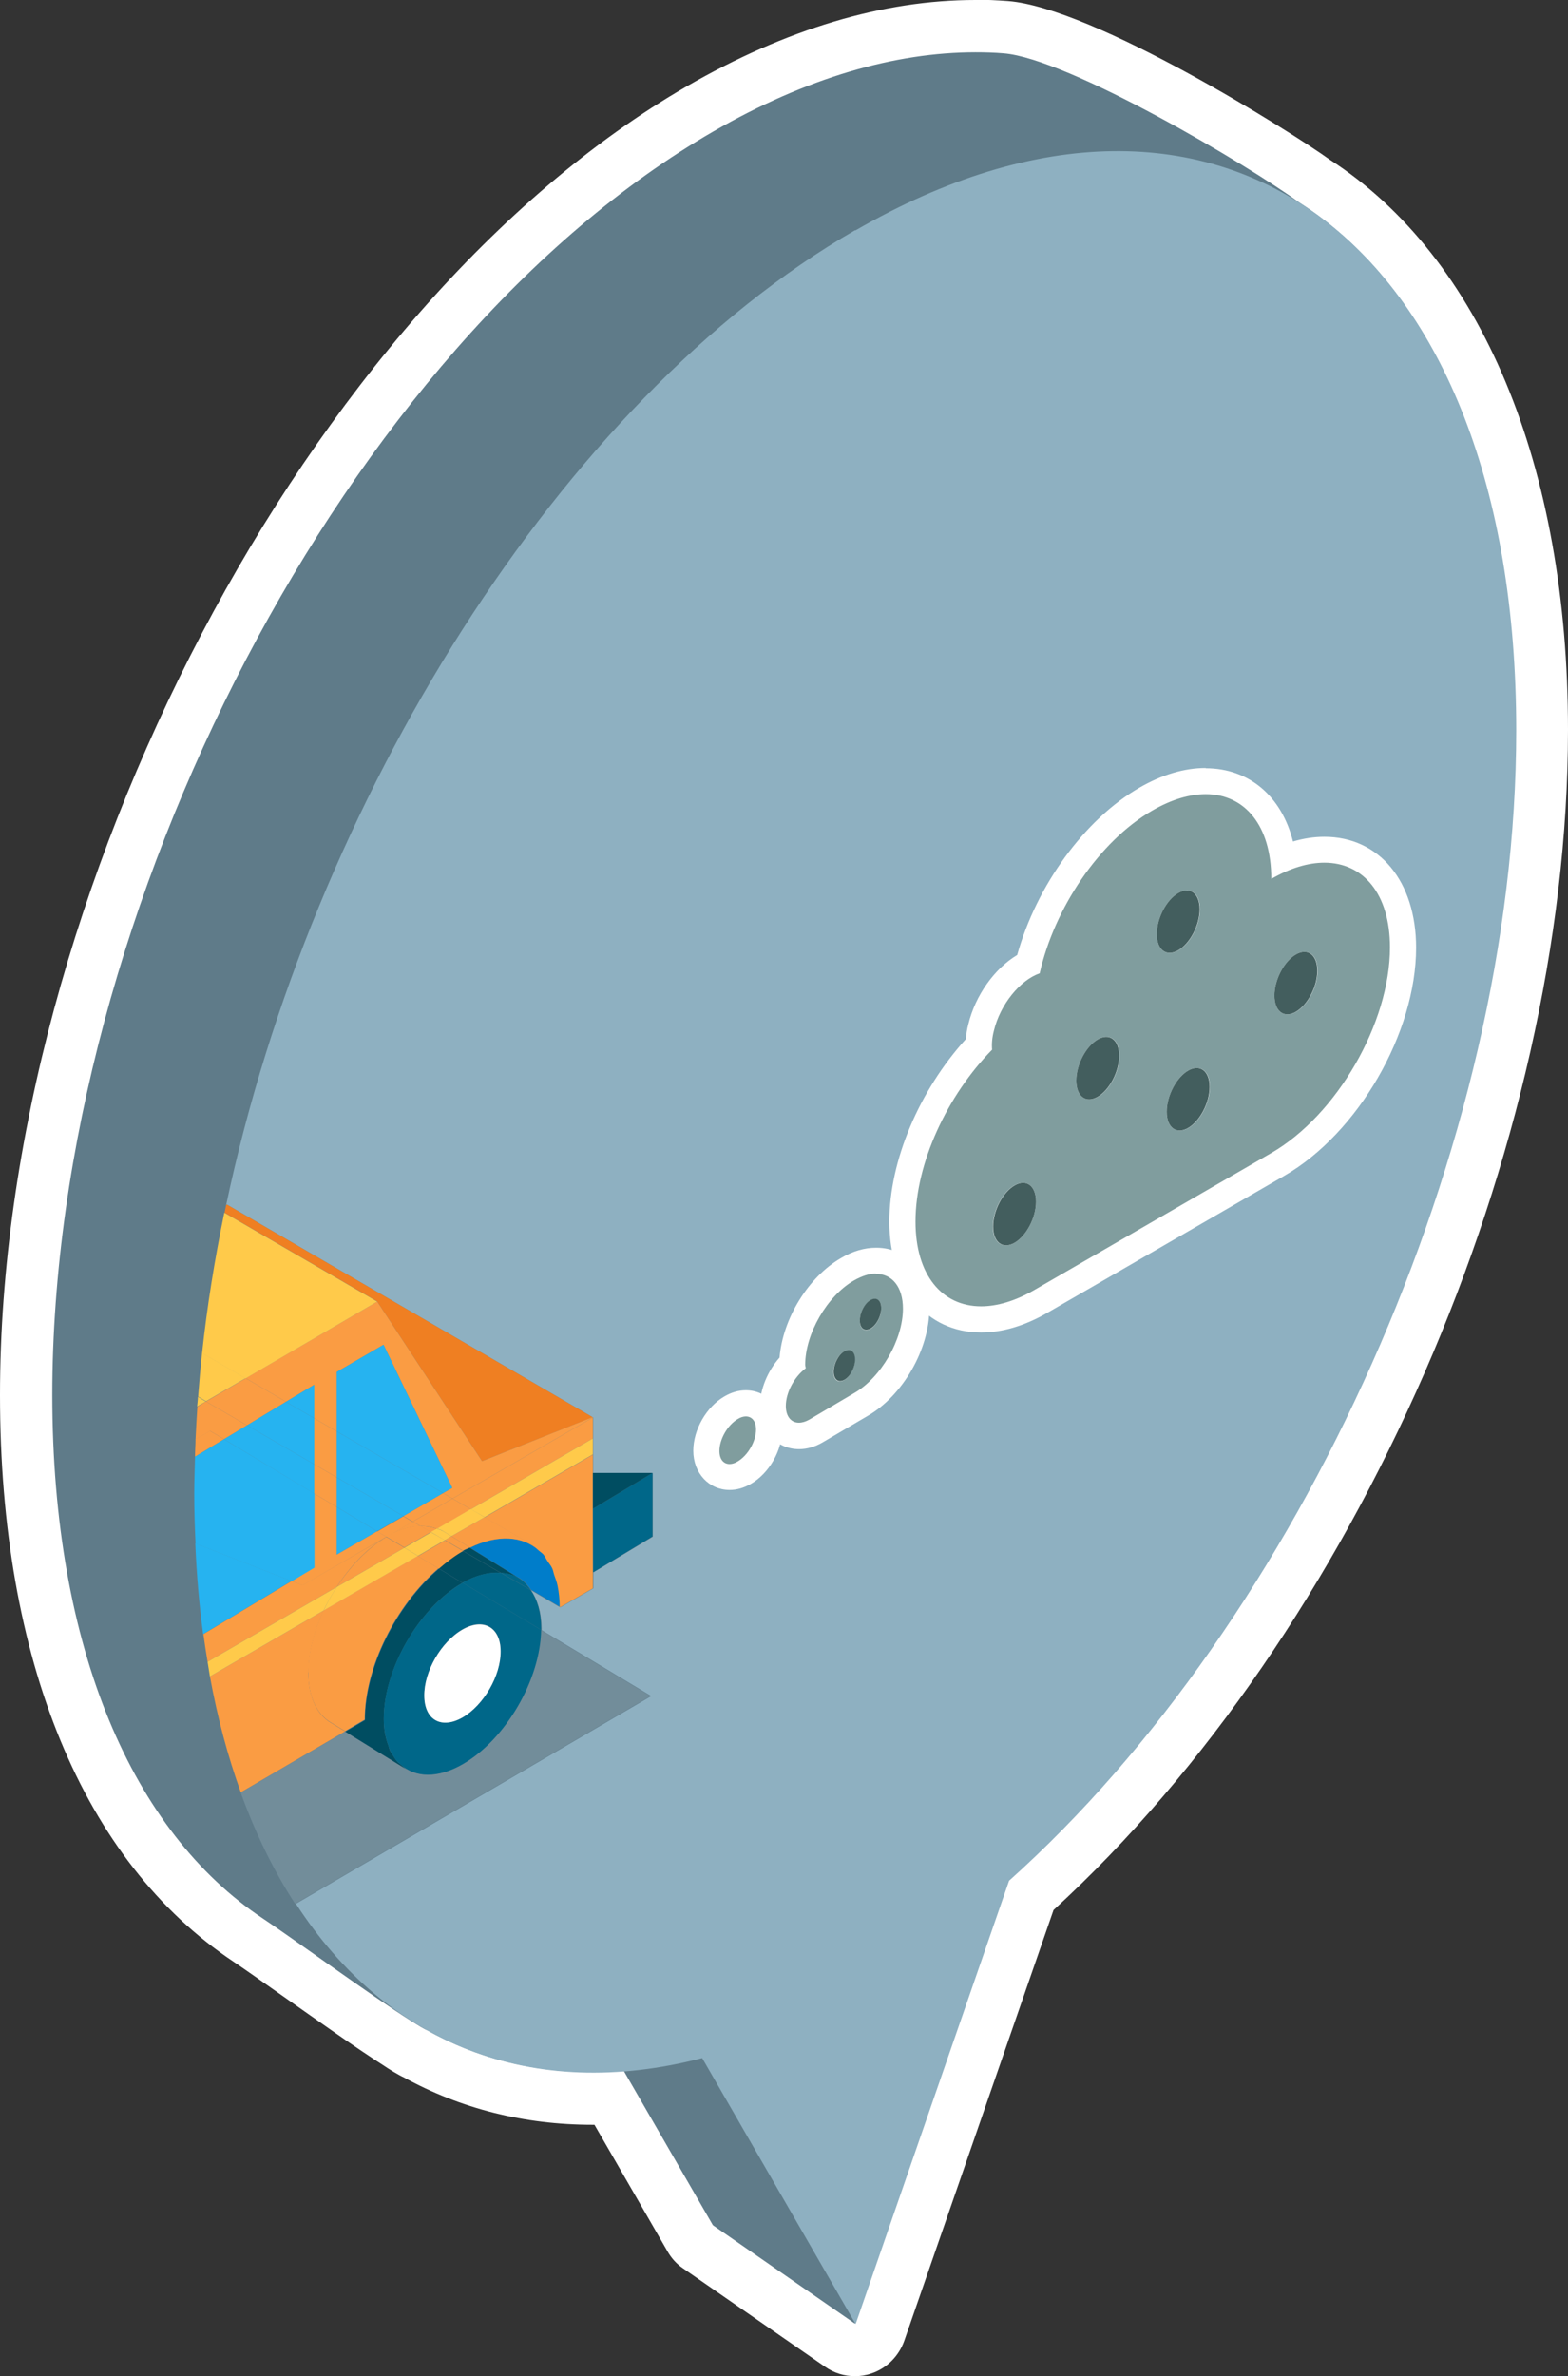 <?xml version="1.0" encoding="UTF-8"?><svg id="d" xmlns="http://www.w3.org/2000/svg" viewBox="0 0 59.98 90.84"><rect x="0" y="0" width="59.98" height="90.84" fill="#333333" stroke="none"/><defs><style>.g{fill:#ef7f22;}.g,.h,.i,.j,.k,.l,.m,.n,.o,.p,.q,.r,.s{stroke-width:0px;}.h{fill:#000;opacity:.2;}.i{fill:#006789;}.j{fill:#ffca4a;}.k{fill:#26b3f0;}.l{fill:#809d9e;}.m{fill:#fa9c43;}.n{fill:#5f7b89;fill-rule:evenodd;}.o{fill:#8eb0c1;}.p{fill:#fff;}.q{fill:#004d61;}.r{fill:#007dca;}.s{fill:#435e5e;}</style></defs><path class="n" d="M32.71,89.84c-.2,0-.4-.06-.57-.18l-5.43-3.76c-.12-.08-.22-.19-.3-.32l-3.1-5.37c-.21,0-.43.01-.64.01-2.46,0-4.76-.58-6.83-1.73-.19-.1-.34-.19-.51-.29,0,0-.14-.09-.14-.09-.99-.62-2.5-1.69-3.83-2.63-.79-.56-1.48-1.05-1.88-1.31-5.48-3.64-8.49-11.04-8.49-20.84C1,34.43,12.56,12.37,26.78,4.17c3.64-2.1,7.18-3.17,10.54-3.17.39,0,.78.01,1.16.04,2.95.23,10.29,4.76,11.84,5.9,5.49,3.5,8.67,11.15,8.67,20.96,0,15.85-8.03,34.12-19.54,44.55l-5.79,16.71c-.1.3-.34.53-.63.62-.1.03-.21.05-.31.05Z"/><path class="p" d="M37.31,2c.37,0,.73.01,1.08.04,2.46.19,9.39,4.29,11.32,5.71,0,0,0,0,0,0,5.07,3.24,8.26,10.28,8.26,20.15h0c0,15.92-8.28,34.03-19.4,43.98l-5.87,16.95-5.43-3.76-3.41-5.9c-.4.03-.8.05-1.19.05-2.31,0-4.45-.55-6.34-1.61-.02-.01-.05-.02-.07-.03-.11-.06-.25-.14-.39-.23-.04-.03-.09-.06-.13-.08-1.56-.99-4.63-3.23-5.69-3.93-4.95-3.29-8.05-10.27-8.05-20.01h0C2,34.72,13.32,13.09,27.28,5.03h0c3.57-2.06,6.96-3.03,10.04-3.03M37.31,0c-3.53,0-7.24,1.11-11.04,3.3C11.79,11.67,0,34.11,0,53.33c0,10.14,3.18,17.84,8.94,21.67.39.26,1.07.74,1.85,1.29,1.35.95,2.87,2.03,3.88,2.67l.15.1c.17.11.34.21.47.28.04.02.09.05.14.07,2.2,1.21,4.63,1.82,7.24,1.82.02,0,.04,0,.07,0l2.8,4.85c.15.26.35.48.59.64l5.43,3.76c.34.24.74.36,1.14.36.21,0,.42-.03.62-.1.59-.19,1.06-.66,1.27-1.25l5.71-16.47c11.61-10.63,19.68-29.1,19.68-45.12,0-10.12-3.32-18.06-9.12-21.8-1.45-1.05-9.03-5.81-12.31-6.06-.41-.03-.82-.05-1.24-.05h0Z"/><path class="o" d="M32.71,8.8h0c-11.26,6.5-20.79,21.82-24.06,37.27l.03-.02,13.99,8.13h.02s0,.01,0,.01v2.13h2.28v2.43l-2.27,1.36v-2.42s0,.33,0,.33v2.7l-1.16.67-.11.06-1.11-.65c.24.36.39.84.4,1.45,0,.02,0,.05,0,.07l4.19,2.52-13.59,7.94c3.47,5.35,9.01,7.6,15.54,5.9l5.87,10.17,5.87-16.95c11.13-9.96,19.4-28.07,19.4-43.98h0c0-18.61-11.32-27.17-25.28-19.11ZM28.22,55.87c-.39.22-.7.04-.7-.41s.31-.99.7-1.22c.39-.22.7-.04.7.41s-.31.99-.7,1.22ZM32.68,53.27l-1.71,1.01c-.49.29-.89.05-.89-.52,0-.52.33-1.12.76-1.44,0-.05-.02-.08-.02-.13,0-1.19.84-2.64,1.87-3.23s1.87-.11,1.87,1.08-.84,2.64-1.87,3.23ZM48.63,44.08l-9.07,5.24c-2.51,1.45-4.54.27-4.54-2.62,0-2.24,1.22-4.83,2.93-6.57-.02-.22,0-.46.07-.73.24-1,1-1.93,1.75-2.19.56-2.48,2.27-5.05,4.32-6.23,2.51-1.45,4.54-.27,4.54,2.62,2.51-1.45,4.54-.27,4.54,2.62s-2.03,6.41-4.54,7.86Z"/><path class="o" d="M20.69,62.31c-.03,1.9-1.35,4.18-2.99,5.13-.97.56-1.82.52-2.38.02.07.07.14.14.23.19l-2.35-1.45-3.99,2.33c.57,1.58,1.27,3,2.08,4.25l13.59-7.94-4.19-2.52Z"/><path class="h" d="M20.69,62.31c-.03,1.9-1.35,4.18-2.99,5.13-.97.56-1.82.52-2.38.02.07.07.14.14.23.19l-2.35-1.45-3.99,2.33c.57,1.58,1.27,3,2.08,4.25l13.59-7.94-4.19-2.52Z"/><path class="r" d="M21.21,60.2c-.03-.08-.05-.18-.08-.26-.05-.11-.12-.2-.19-.29-.05-.08-.09-.17-.15-.24-.05-.06-.12-.09-.17-.14-.63-.55-1.57-.62-2.64-.1l1.83,1.13h.02s0,.01,0,0c.19.11.35.28.49.48l1.11.65c0-.29-.03-.57-.08-.82-.03-.15-.09-.28-.13-.42Z"/><path class="q" d="M17.71,59.29s-.02,0-.03.01c-.31.18-.61.41-.9.66l.91.55c.53-.3,1.03-.41,1.46-.38l-1.45-.84Z"/><path class="q" d="M15.01,67.07c-.03-.05-.07-.09-.09-.14-.03-.06-.04-.13-.06-.19-.11-.29-.18-.62-.18-1.02,0-1.91,1.34-4.24,3-5.2,0,0,.01,0,.02,0l-.91-.55c-1.63,1.4-2.83,3.78-2.83,5.79l-.75.44,2.35,1.45c-.08-.05-.15-.12-.23-.19-.04-.04-.09-.06-.13-.11-.07-.08-.13-.18-.19-.28Z"/><path class="q" d="M19.16,60.13c.23.02.45.07.64.17l-1.83-1.13c-.09.04-.17.07-.26.12l1.45.84Z"/><path class="i" d="M17.7,60.51l3,1.8s0-.05,0-.07c0-.61-.15-1.09-.4-1.45l-1.14-.66c-.43-.03-.93.07-1.47.38Z"/><path class="i" d="M17.68,60.52c-1.66.96-3.01,3.29-3,5.2,0,.39.07.73.18,1.02.02.06.04.13.06.19.03.05.06.09.09.14.06.1.11.2.19.28.04.04.09.07.13.11.55.5,1.41.54,2.38-.02,1.64-.95,2.96-3.23,2.99-5.13l-3-1.8s-.01,0-.02,0ZM19.15,63.13c0,.93-.65,2.07-1.46,2.53-.81.46-1.46.09-1.46-.84,0-.93.64-2.05,1.46-2.53.8-.46,1.46-.09,1.46.83Z"/><path class="i" d="M19.82,60.31c-.19-.11-.41-.16-.65-.18l1.14.66c-.14-.2-.3-.37-.49-.48Z"/><path class="i" d="M17.7,60.51h0c.54-.3,1.03-.41,1.47-.38h0c-.43-.04-.93.07-1.46.38Z"/><path class="i" d="M17.68,60.52s.01,0,.02,0h0s-.01,0-.02,0Z"/><path class="i" d="M14.68,65.71c0,.39.07.73.18,1.02-.11-.29-.18-.62-.18-1.02Z"/><path class="i" d="M19.17,60.13c.24.02.46.07.65.18,0,0,0,0-.01,0-.19-.11-.41-.15-.64-.17h0Z"/><path class="i" d="M19.82,60.31h-.02s0,0,.01,0c0,0,0,0,0,0Z"/><path class="p" d="M16.23,64.82c0,.93.65,1.3,1.46.84.81-.47,1.47-1.6,1.46-2.53,0-.92-.66-1.29-1.46-.83-.82.47-1.47,1.6-1.46,2.53Z"/><polygon class="g" points="7.88 53.58 7.88 53.57 7.55 53.77 7.55 53.77 7.88 53.58"/><polygon class="g" points="9.4 52.69 14.43 49.76 9.39 52.69 9.4 52.69"/><path class="g" d="M14.43,49.76l4.01,6.1,4.23-1.68-13.99-8.13-.03.02c-.02.1-.04.19-.06.29l5.85,3.4Z"/><rect class="g" x="7.76" y="53.13" width="1.75" height="0" transform="translate(-41.64 33.91) rotate(-59.84)"/><path class="m" d="M16.08,58.34l-.29-.17-.97.56c.45-.26.88-.38,1.26-.39Z"/><polygon class="m" points="18.01 57.7 22.68 54.99 22.68 54.19 17.31 57.29 18.01 57.7"/><polygon class="m" points="22.68 54.17 22.66 54.18 22.68 54.19 22.68 54.17"/><path class="m" d="M20.34,59.05c.1.06.18.15.27.23.06.05.12.09.17.14.06.07.1.16.15.24.06.1.14.18.19.29.04.08.05.17.08.26.05.14.1.27.13.42.05.25.08.52.08.82l.11-.06,1.16-.67v-5.11l-4.14,2.4,1.8,1.04Z"/><polygon class="m" points="14.78 58.75 14.78 58.75 14.78 58.75 14.78 58.75"/><path class="m" d="M11.8,63.93c0-.76.22-1.58.58-2.36l-4.35,2.52c.29,1.59.69,3.07,1.18,4.43l3.99-2.33-.53-.32c-.54-.31-.87-.98-.88-1.93Z"/><path class="m" d="M14.78,58.75h0s-3.21,1.85-3.21,1.85l-.41-.16-3.38,2.03c.05.36.1.71.16,1.06l4.94-2.86c.52-.8,1.17-1.49,1.9-1.91Z"/><path class="m" d="M17.97,59.17c1.07-.52,2.01-.45,2.64.1-.09-.08-.17-.17-.27-.23l-1.8-1.04-1.27.73.7.43Z"/><path class="m" d="M16.08,58.34c.23,0,.44.03.64.11l1.29-.75-.7-.41-1.52.88.29.17Z"/><path class="m" d="M14.78,58.75s0,0,0,0l.69.41,1.02-.59-.41-.24c-.38.01-.81.13-1.26.39l-.04.02Z"/><path class="m" d="M17.71,59.29l-.69-.4-1.03.6.8.48c.29-.25.59-.48.9-.66.01,0,.02,0,.03-.01Z"/><path class="m" d="M12.88,60.67l2.59-1.5-.69-.41c-.73.43-1.38,1.12-1.9,1.91Z"/><path class="m" d="M16.78,59.96l-.8-.48-3.61,2.09c-.36.78-.58,1.6-.58,2.36,0,.95.34,1.62.88,1.93l.53.32.75-.44c0-2.02,1.2-4.39,2.83-5.79Z"/><path class="m" d="M16.72,58.45c-.19-.07-.4-.11-.64-.11l.41.24.23-.13Z"/><path class="m" d="M17.02,58.88l.69.4c.09-.05.17-.08.26-.12l-.7-.43-.25.15Z"/><polygon class="m" points="12.88 57.61 12.88 56.48 12.02 55.98 12.02 57.1 12.88 57.61"/><polygon class="m" points="14.43 49.76 9.4 52.69 10.94 53.59 12.02 52.94 12.02 54.22 12.88 54.72 12.88 52.45 14.67 51.41 17.3 56.88 16.95 57.08 17.31 57.29 22.68 54.19 22.66 54.18 18.44 55.86 14.43 49.76"/><path class="m" d="M14.78,58.75h0s.01-.01.02-.01c0,0,.01,0,.02,0l.97-.56-.36-.21-1,.58.36.21Z"/><path class="m" d="M8.03,54.7l.54.32.88-.53-1.57-.91-.33.2c-.03.42-.05.83-.07,1.25l.55-.32Z"/><path class="m" d="M8.03,54.7l-.55.32c0,.22-.02.44-.02.67l1.11-.67-.54-.32Z"/><polygon class="m" points="11.16 60.44 11.57 60.61 14.78 58.75 14.42 58.54 12.88 59.43 12.88 57.61 12.02 57.1 12.02 59.92 11.16 60.44"/><polygon class="m" points="9.45 54.49 10.94 53.59 9.4 52.69 7.88 53.58 9.45 54.49"/><polygon class="m" points="15.79 58.17 17.31 57.29 16.95 57.08 15.43 57.96 15.79 58.17"/><polygon class="m" points="12.88 56.48 12.88 54.72 12.02 54.22 12.02 55.98 12.88 56.48"/><path class="m" d="M14.8,58.74s-.01,0-.02.01l.04-.02s-.01,0-.02,0Z"/><path class="k" d="M7.47,59c.05,1.2.15,2.36.3,3.47l3.38-2.03-3.68-1.44Z"/><polygon class="k" points="12.02 57.1 12.02 55.98 9.45 54.49 8.57 55.02 12.02 57.1"/><polygon class="k" points="12.02 52.94 10.94 53.59 12.02 54.22 12.02 52.94"/><path class="k" d="M7.43,57.1c0,.65.02,1.28.05,1.91l3.68,1.44.87-.52v-2.83l-3.46-2.08-1.11.67c-.01.47-.03.94-.03,1.41h0Z"/><polygon class="k" points="12.02 55.98 12.02 54.22 10.94 53.59 9.45 54.49 12.02 55.98"/><polygon class="k" points="17.3 56.88 14.67 51.41 12.88 52.45 12.88 54.72 16.95 57.08 17.3 56.88"/><polygon class="k" points="14.42 58.54 15.43 57.96 12.88 56.48 12.88 57.61 14.42 58.54"/><polygon class="k" points="14.42 58.54 12.88 57.61 12.88 59.43 14.42 58.54"/><polygon class="k" points="15.43 57.96 16.95 57.08 12.88 54.72 12.88 56.48 15.43 57.96"/><polygon class="j" points="18.54 58 22.68 55.6 22.68 54.99 18.01 57.7 18.54 58"/><path class="j" d="M7.94,63.53c.03.19.06.37.09.56l4.35-2.52c.14-.31.32-.61.5-.9l-4.94,2.86Z"/><path class="j" d="M16.94,58.53l.33.2,1.27-.73-.53-.31-1.29.75c.08.03.16.05.23.09Z"/><polygon class="j" points="16.49 58.58 15.47 59.17 15.99 59.48 17.02 58.88 16.49 58.58"/><path class="j" d="M12.88,60.67c-.19.29-.36.59-.5.9l3.61-2.09-.52-.31-2.59,1.5Z"/><path class="j" d="M17.02,58.88l.25-.15-.33-.2c-.07-.04-.15-.06-.23-.09l-.23.13.53.31Z"/><path class="j" d="M7.57,53.4c0,.12-.02.25-.03.37l.33-.19-.3-.18Z"/><path class="j" d="M14.43,49.76l-5.85-3.4c-.37,1.79-.66,3.59-.85,5.37l1.66.97,5.04-2.94Z"/><path class="j" d="M9.39,52.69l-1.66-.97c-.06.56-.11,1.12-.15,1.67l.3.18,1.51-.88Z"/><path class="l" d="M37.53,50.44c-1.83,0-3.01-1.47-3.01-3.74s1.14-4.88,2.92-6.77c0-.21.03-.42.09-.65.25-1.04.99-2.02,1.81-2.43.67-2.61,2.45-5.12,4.5-6.3.79-.46,1.55-.69,2.28-.69,1.61,0,2.72,1.14,2.96,2.96.54-.23,1.07-.34,1.58-.34,1.83,0,3.01,1.47,3.01,3.74,0,3.05-2.15,6.77-4.79,8.29l-9.07,5.24c-.79.46-1.55.69-2.28.69h0ZM39.06,45.76c-.27.16-.57.67-.57,1.14,0,.15.04.23.05.24.29-.21.59-.73.59-1.19,0-.1-.02-.17-.03-.21-.01,0-.02.01-.04.02ZM45.7,41.36c-.27.16-.57.68-.57,1.14,0,.15.04.23.05.24.29-.21.6-.73.6-1.19,0-.1-.02-.17-.03-.21-.01,0-.02.01-.04.02ZM42.24,40.17c-.27.16-.57.68-.57,1.14,0,.15.04.23.05.24.29-.21.6-.73.6-1.19,0-.1-.02-.17-.03-.21-.01,0-.02.01-.04.02ZM49.82,36.93c-.27.16-.57.68-.57,1.14,0,.15.04.23.05.24.29-.21.6-.73.6-1.19,0-.1-.02-.17-.03-.21-.01,0-.02.01-.04.02ZM45.32,34.57c-.27.16-.57.67-.57,1.14,0,.15.04.23.05.24.29-.21.59-.73.59-1.19,0-.1-.02-.17-.03-.21-.01,0-.02.01-.04.02Z"/><path class="p" d="M46.12,30.36c1.49,0,2.51,1.19,2.51,3.24.73-.42,1.42-.62,2.03-.62,1.49,0,2.51,1.19,2.51,3.24,0,2.89-2.03,6.41-4.54,7.86l-9.07,5.24c-.73.42-1.42.62-2.03.62-1.49,0-2.51-1.19-2.51-3.24,0-2.24,1.22-4.83,2.93-6.57-.02-.22,0-.46.07-.73.24-1,1-1.93,1.75-2.19.56-2.48,2.27-5.05,4.32-6.23.73-.42,1.42-.62,2.03-.62M44.75,36.43c.1,0,.21-.03.33-.1.45-.26.82-.96.82-1.57,0-.45-.2-.72-.5-.72-.1,0-.21.03-.33.1-.45.26-.82.96-.82,1.57,0,.45.2.72.5.72M49.25,38.78c.1,0,.21-.03.33-.1.45-.26.82-.96.82-1.57,0-.45-.2-.72-.5-.72-.1,0-.21.03-.33.1-.45.26-.82.96-.82,1.57,0,.45.2.72.5.72M41.67,42.03c.1,0,.21-.03.33-.1.45-.26.82-.96.82-1.57,0-.45-.2-.72-.5-.72-.1,0-.21.03-.33.1-.45.26-.82.96-.82,1.57,0,.45.2.72.5.72M45.13,43.22c.1,0,.21-.03.33-.1.45-.26.82-.96.82-1.57,0-.45-.2-.72-.5-.72-.1,0-.21.03-.33.1-.45.26-.82.96-.82,1.57,0,.45.2.72.5.72M38.48,47.61c.1,0,.21-.03.33-.1.45-.26.82-.96.82-1.57,0-.45-.2-.72-.5-.72-.1,0-.21.03-.33.1-.45.26-.82.96-.82,1.57,0,.45.2.72.5.72M46.12,29.36h0c-.81,0-1.66.25-2.53.75-2.1,1.21-3.94,3.74-4.68,6.4-.87.52-1.6,1.54-1.87,2.65-.05.19-.08.38-.09.56-1.79,1.97-2.93,4.66-2.93,6.98,0,2.54,1.41,4.24,3.51,4.24.81,0,1.66-.25,2.53-.75l9.07-5.24c2.82-1.63,5.04-5.46,5.04-8.72,0-2.54-1.41-4.24-3.51-4.24-.39,0-.79.06-1.2.18-.43-1.72-1.67-2.8-3.34-2.8h0Z"/><path class="l" d="M30.57,54.9c-.59,0-1-.47-1-1.14,0-.57.29-1.21.74-1.65.03-1.35.95-2.92,2.12-3.59.37-.21.73-.32,1.08-.32.76,0,1.53.57,1.53,1.83,0,1.37-.93,2.98-2.12,3.67l-1.71,1.01c-.22.13-.44.19-.65.19Z"/><path class="p" d="M33.51,48.7c.61,0,1.03.49,1.03,1.33,0,1.19-.84,2.64-1.87,3.23l-1.71,1.01c-.14.08-.28.12-.4.12-.29,0-.5-.23-.5-.64,0-.52.33-1.12.76-1.44,0-.05-.02-.08-.02-.13,0-1.19.84-2.64,1.87-3.23.3-.17.58-.26.83-.26M33.14,50.85c.05,0,.11-.02.16-.05.23-.13.41-.48.41-.78,0-.23-.1-.36-.25-.36-.05,0-.11.02-.16.05-.23.13-.41.48-.41.78,0,.23.1.36.25.36M32.13,52.81c.05,0,.11-.02.16-.05.23-.13.41-.48.41-.78,0-.23-.1-.36-.25-.36-.05,0-.11.02-.16.05-.23.13-.41.48-.41.78,0,.23.1.36.25.36M33.51,47.7c-.44,0-.89.13-1.33.39-1.27.73-2.24,2.33-2.36,3.81-.46.52-.75,1.22-.75,1.86,0,.95.63,1.64,1.5,1.64.3,0,.61-.09.9-.26l1.72-1.01c1.34-.77,2.36-2.54,2.36-4.1,0-1.37-.84-2.33-2.03-2.33h0Z"/><path class="l" d="M27.9,56.46c-.52,0-.89-.41-.89-1,0-.63.41-1.34.95-1.65.19-.11.38-.16.56-.16.52,0,.89.41.89,1,0,.63-.41,1.34-.95,1.65-.19.11-.38.16-.56.16h0Z"/><path class="p" d="M28.53,54.15c.23,0,.39.18.39.5,0,.45-.31.99-.7,1.22-.11.07-.22.1-.31.1-.23,0-.39-.18-.39-.5,0-.45.31-.99.7-1.22.11-.07.22-.1.31-.1M28.53,53.15c-.28,0-.55.08-.81.23-.7.4-1.2,1.28-1.2,2.08,0,.86.6,1.5,1.39,1.5.28,0,.55-.08.81-.23.7-.4,1.2-1.28,1.2-2.08,0-.86-.6-1.5-1.39-1.5h0Z"/><polygon class="i" points="22.69 60.11 24.96 58.74 24.96 56.31 22.68 57.68 22.69 60.11"/><polygon class="q" points="24.96 56.31 22.68 56.31 22.68 57.68 24.96 56.31"/><path class="s" d="M38.81,45.32c-.45.26-.82.96-.82,1.57s.37.88.82.62c.45-.26.82-.96.82-1.57s-.37-.88-.82-.62Z"/><path class="s" d="M41.99,39.74c-.45.26-.82.96-.82,1.57s.37.88.82.62c.45-.26.82-.96.82-1.57s-.37-.88-.82-.62Z"/><path class="s" d="M45.45,40.93c-.45.26-.82.96-.82,1.57s.37.88.82.62c.45-.26.82-.96.82-1.57s-.37-.88-.82-.62Z"/><path class="s" d="M45.07,36.33c.45-.26.82-.96.82-1.57s-.37-.88-.82-.62c-.45.26-.82.96-.82,1.57s.37.88.82.62Z"/><path class="s" d="M49.57,36.49c-.45.26-.82.96-.82,1.57s.37.88.82.62c.45-.26.82-.96.82-1.57s-.37-.88-.82-.62Z"/><path class="s" d="M32.3,51.66c-.23.13-.41.48-.41.78s.18.44.41.31c.23-.13.41-.48.41-.78s-.18-.44-.41-.31Z"/><path class="s" d="M33.3,49.7c-.23.13-.41.48-.41.78s.18.44.41.31c.23-.13.41-.48.41-.78s-.18-.44-.41-.31Z"/></svg>